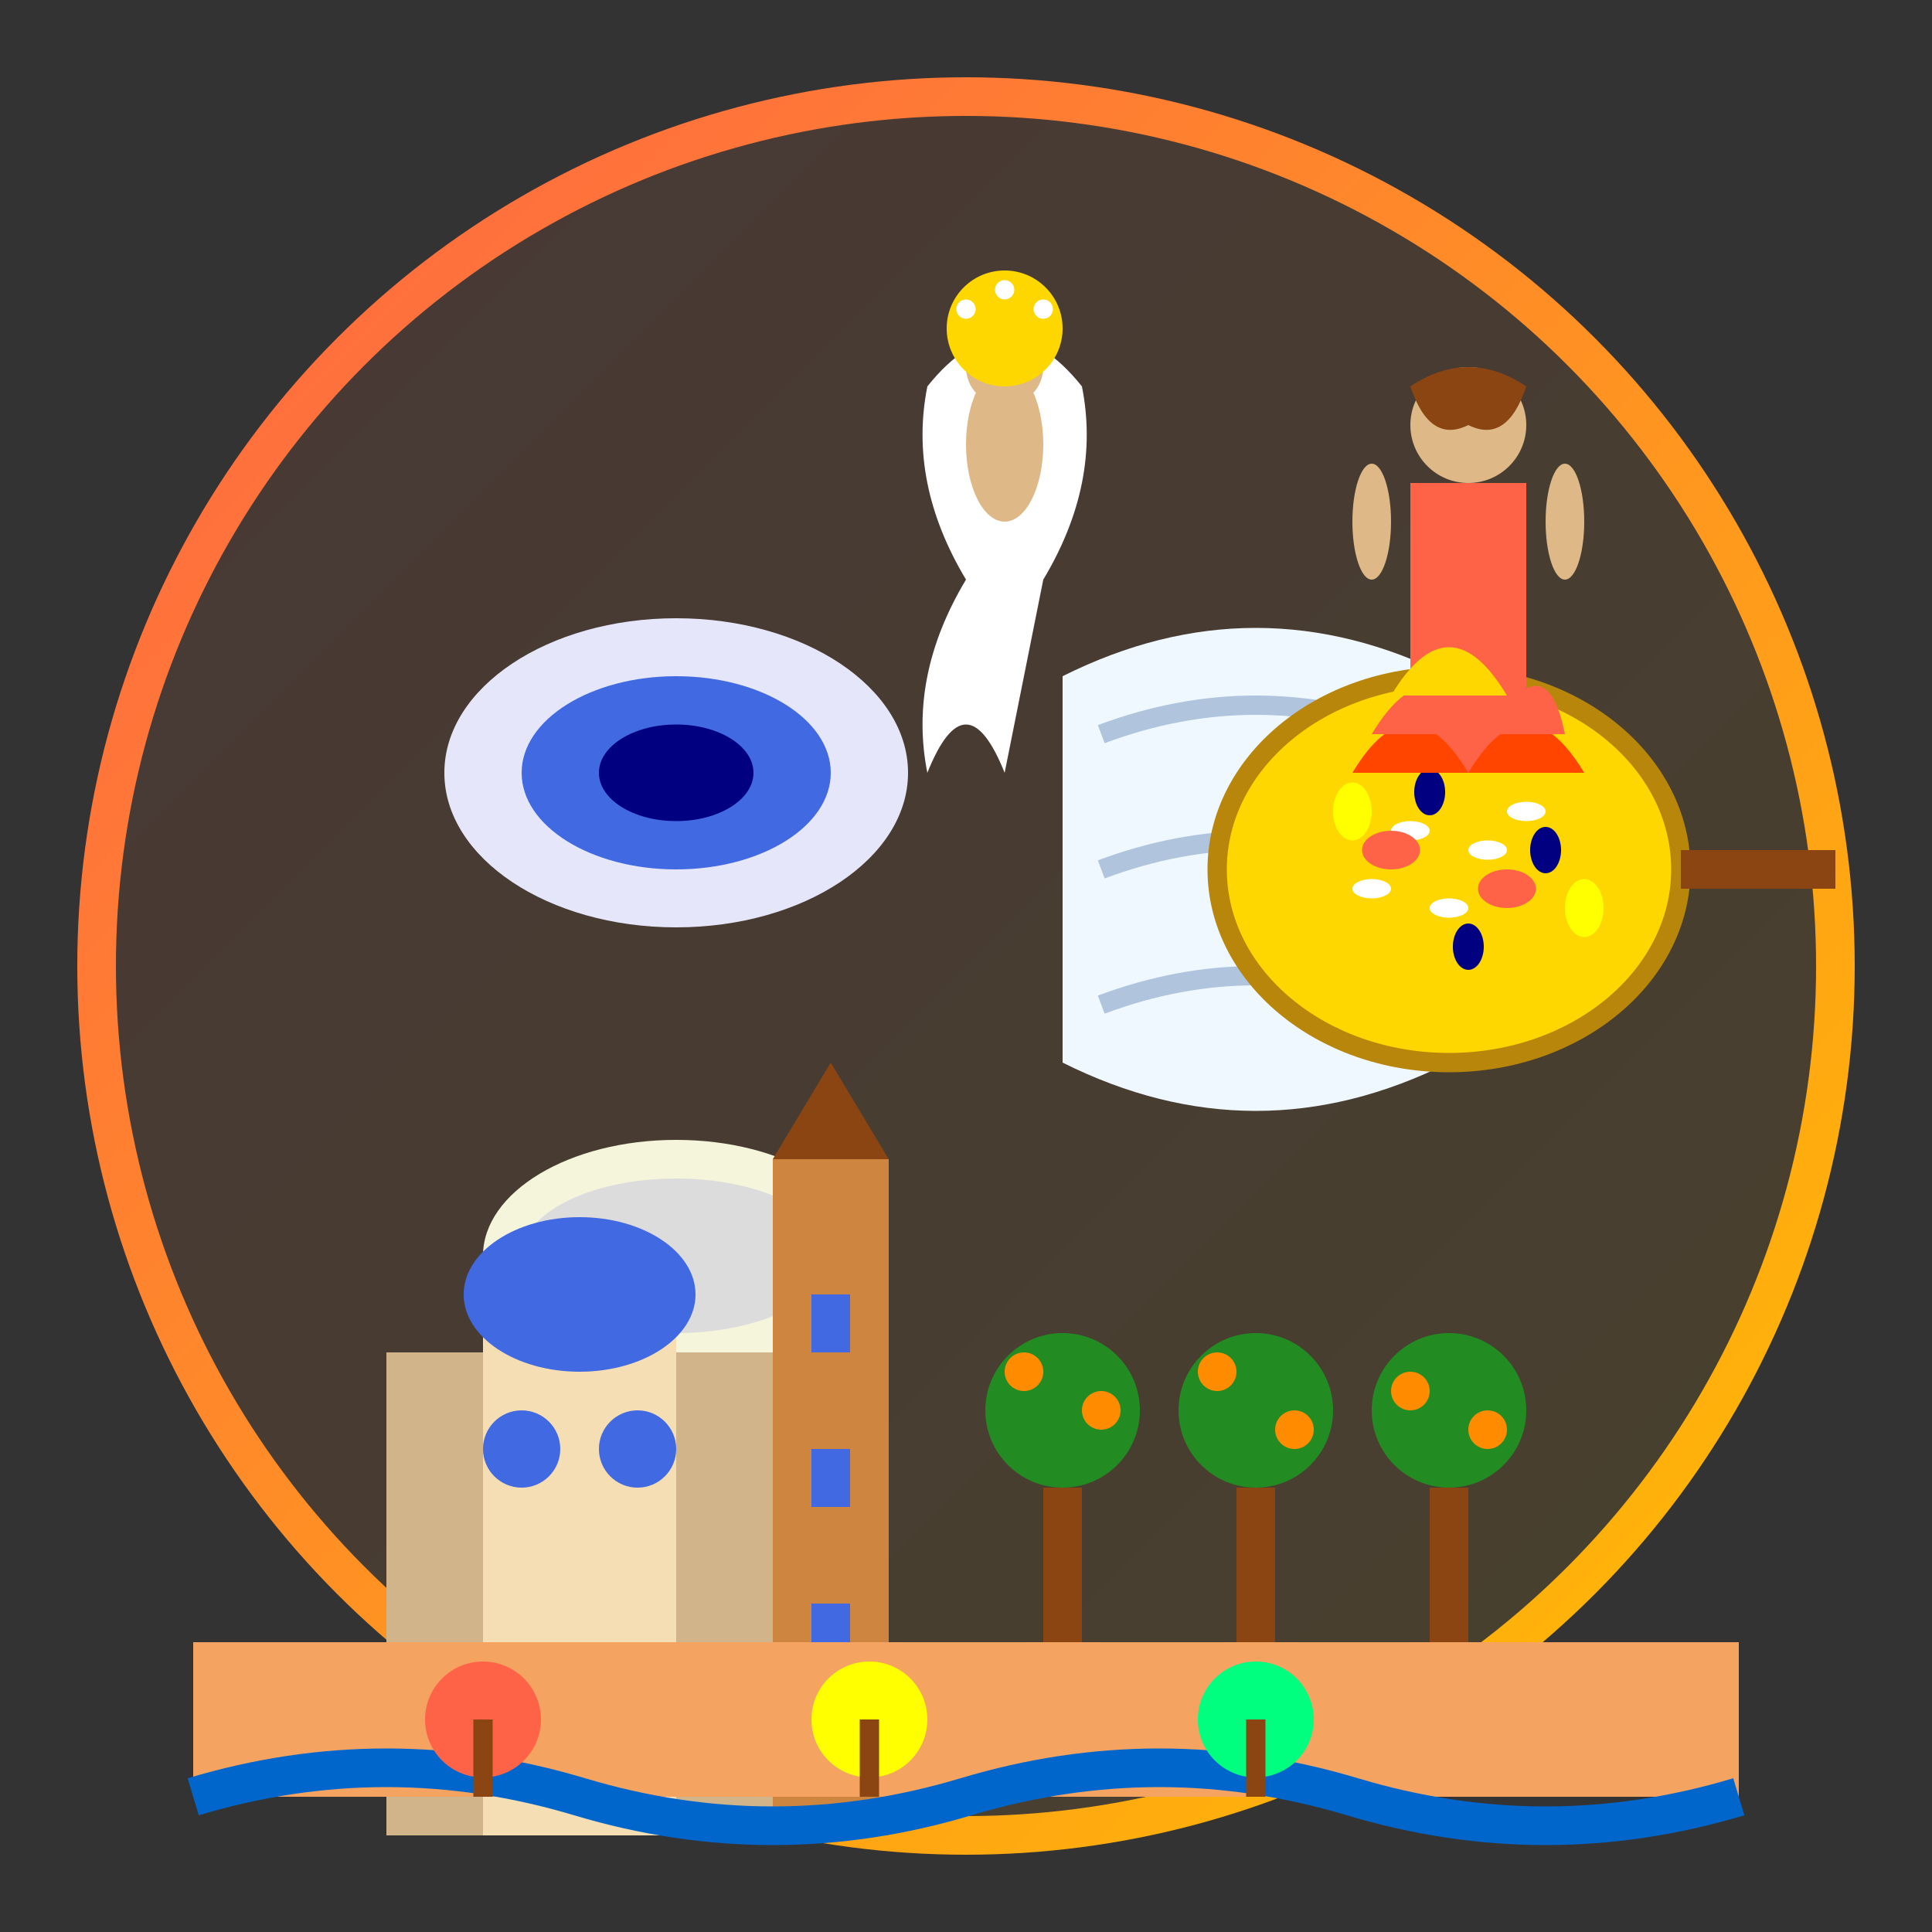 <svg xmlns="http://www.w3.org/2000/svg" viewBox="0 0 100 100" fill="none">
  <rect x="0" y="0" width="100" height="100" fill="#333333" stroke="none"/>
  <defs>
    <linearGradient id="valenciaGradient" x1="0%" y1="0%" x2="100%" y2="100%">
      <stop offset="0%" stop-color="#FF6347"/>
      <stop offset="100%" stop-color="#FFBF00"/>
    </linearGradient>
  </defs>
  
  <!-- Background circle -->
  <circle cx="50" cy="50" r="45" fill="url(#valenciaGradient)" opacity="0.1"/>
  <circle cx="50" cy="50" r="45" stroke="url(#valenciaGradient)" stroke-width="2" fill="none"/>
  
  <!-- City of Arts and Sciences -->
  <g transform="translate(20, 20)">
    <!-- Hemisfèric (Eye) -->
    <ellipse cx="15" cy="20" rx="12" ry="8" fill="#E6E6FA"/>
    <ellipse cx="15" cy="20" rx="8" ry="5" fill="#4169E1"/>
    <ellipse cx="15" cy="20" rx="4" ry="2.5" fill="#000080"/>
    
    <!-- Science Museum -->
    <path d="M35 15 Q45 10 55 15 L55 35 Q45 40 35 35 Z" fill="#F0F8FF"/>
    <path d="M37 18 Q45 15 53 18" stroke="#B0C4DE" stroke-width="1" fill="none"/>
    <path d="M37 25 Q45 22 53 25" stroke="#B0C4DE" stroke-width="1" fill="none"/>
    <path d="M37 32 Q45 29 53 32" stroke="#B0C4DE" stroke-width="1" fill="none"/>
    
    <!-- Àgora -->
    <ellipse cx="15" cy="45" rx="10" ry="6" fill="#F5F5DC"/>
    <ellipse cx="15" cy="45" rx="8" ry="4" fill="#DCDCDC"/>
  </g>
  
  <!-- Paella -->
  <g transform="translate(65, 35)">
    <!-- Paella pan -->
    <ellipse cx="10" cy="10" rx="12" ry="10" fill="#FFD700" stroke="#B8860B" stroke-width="1"/>
    
    <!-- Handle -->
    <rect x="22" y="9" width="8" height="2" fill="#8B4513"/>
    
    <!-- Rice -->
    <ellipse cx="8" cy="8" rx="1" ry="0.5" fill="white"/>
    <ellipse cx="12" cy="9" rx="1" ry="0.5" fill="white"/>
    <ellipse cx="10" cy="12" rx="1" ry="0.5" fill="white"/>
    <ellipse cx="14" cy="7" rx="1" ry="0.5" fill="white"/>
    <ellipse cx="6" cy="11" rx="1" ry="0.5" fill="white"/>
    
    <!-- Seafood -->
    <ellipse cx="7" cy="9" rx="1.5" ry="1" fill="#FF6347"/>
    <ellipse cx="13" cy="11" rx="1.5" ry="1" fill="#FF6347"/>
    
    <!-- Mussels -->
    <ellipse cx="9" cy="6" rx="0.8" ry="1.2" fill="#000080"/>
    <ellipse cx="15" cy="9" rx="0.8" ry="1.2" fill="#000080"/>
    <ellipse cx="11" cy="14" rx="0.8" ry="1.2" fill="#000080"/>
    
    <!-- Lemon -->
    <ellipse cx="5" cy="7" rx="1" ry="1.5" fill="#FFFF00"/>
    <ellipse cx="17" cy="12" rx="1" ry="1.5" fill="#FFFF00"/>
  </g>
  
  <!-- Valencia Cathedral -->
  <g transform="translate(15, 55)">
    <!-- Main cathedral -->
    <rect x="5" y="15" width="20" height="25" fill="#D2B48A"/>
    <rect x="10" y="10" width="10" height="30" fill="#F5DEB3"/>
    
    <!-- Bell tower (Miguelete) -->
    <rect x="25" y="5" width="6" height="35" fill="#CD853F"/>
    <polygon points="25,5 28,0 31,5" fill="#8B4513"/>
    
    <!-- Dome -->
    <ellipse cx="15" cy="12" rx="6" ry="4" fill="#4169E1"/>
    
    <!-- Windows -->
    <circle cx="12" cy="20" r="2" fill="#4169E1"/>
    <circle cx="18" cy="20" r="2" fill="#4169E1"/>
    <rect x="13" y="30" width="4" height="8" fill="#654321"/>
    
    <!-- Bell tower windows -->
    <rect x="27" y="12" width="2" height="3" fill="#4169E1"/>
    <rect x="27" y="20" width="2" height="3" fill="#4169E1"/>
    <rect x="27" y="28" width="2" height="3" fill="#4169E1"/>
  </g>
  
  <!-- Orange groves -->
  <g transform="translate(50, 65)">
    <!-- Trees in rows -->
    <circle cx="5" cy="8" r="4" fill="#228B22"/>
    <circle cx="15" cy="8" r="4" fill="#228B22"/>
    <circle cx="25" cy="8" r="4" fill="#228B22"/>
    
    <!-- Oranges -->
    <circle cx="3" cy="6" r="1" fill="#FF8C00"/>
    <circle cx="7" cy="8" r="1" fill="#FF8C00"/>
    <circle cx="13" cy="6" r="1" fill="#FF8C00"/>
    <circle cx="17" cy="9" r="1" fill="#FF8C00"/>
    <circle cx="23" cy="7" r="1" fill="#FF8C00"/>
    <circle cx="27" cy="9" r="1" fill="#FF8C00"/>
    
    <!-- Trunks -->
    <rect x="4" y="12" width="2" height="8" fill="#8B4513"/>
    <rect x="14" y="12" width="2" height="8" fill="#8B4513"/>
    <rect x="24" y="12" width="2" height="8" fill="#8B4513"/>
  </g>
  
  <!-- Mediterranean beach -->
  <g transform="translate(10, 85)">
    <!-- Beach sand -->
    <rect x="0" y="0" width="80" height="8" fill="#F4A460"/>
    
    <!-- Sea waves -->
    <path d="M0 8 Q10 5 20 8 Q30 11 40 8 Q50 5 60 8 Q70 11 80 8" stroke="#0066CC" stroke-width="2" fill="none"/>
    
    <!-- Beach umbrellas -->
    <circle cx="15" cy="4" r="3" fill="#FF6347"/>
    <rect x="14.5" y="4" width="1" height="4" fill="#8B4513"/>
    
    <circle cx="35" cy="4" r="3" fill="#FFFF00"/>
    <rect x="34.5" y="4" width="1" height="4" fill="#8B4513"/>
    
    <circle cx="55" cy="4" r="3" fill="#00FF7F"/>
    <rect x="54.5" y="4" width="1" height="4" fill="#8B4513"/>
  </g>
  
  <!-- Las Fallas -->
  <g transform="translate(70, 15)">
    <!-- Falla figure -->
    <rect x="3" y="10" width="6" height="15" fill="#FF6347"/>
    <circle cx="6" cy="7" r="3" fill="#DEB887"/>
    
    <!-- Hair -->
    <path d="M3 5 Q6 3 9 5 Q8 8 6 7 Q4 8 3 5Z" fill="#8B4513"/>
    
    <!-- Arms -->
    <ellipse cx="1" cy="12" rx="1" ry="3" fill="#DEB887"/>
    <ellipse cx="11" cy="12" rx="1" ry="3" fill="#DEB887"/>
    
    <!-- Flames -->
    <path d="M0 25 Q3 20 6 25 Q9 20 12 25" fill="#FF4500"/>
    <path d="M1 23 Q4 18 7 23 Q10 18 11 23" fill="#FF6347"/>
    <path d="M2 21 Q5 16 8 21" fill="#FFD700"/>
  </g>
  
  <!-- Traditional dress -->
  <g transform="translate(45, 15)">
    <!-- Woman in fallera dress -->
    <path d="M5 15 Q2 10 3 5 Q7 0 11 5 Q12 10 9 15 Q8 20 7 25 Q5 20 3 25 Q2 20 5 15Z" fill="#FFFFFF"/>
    
    <!-- Body -->
    <ellipse cx="7" cy="8" rx="2" ry="4" fill="#DEB887"/>
    <circle cx="7" cy="4" r="2" fill="#DEB887"/>
    
    <!-- Traditional hair ornament -->
    <circle cx="7" cy="2" r="3" fill="#FFD700"/>
    <circle cx="5" cy="1" r="0.5" fill="#FFFFFF"/>
    <circle cx="9" cy="1" r="0.5" fill="#FFFFFF"/>
    <circle cx="7" cy="0" r="0.5" fill="#FFFFFF"/>
  </g>
</svg>
